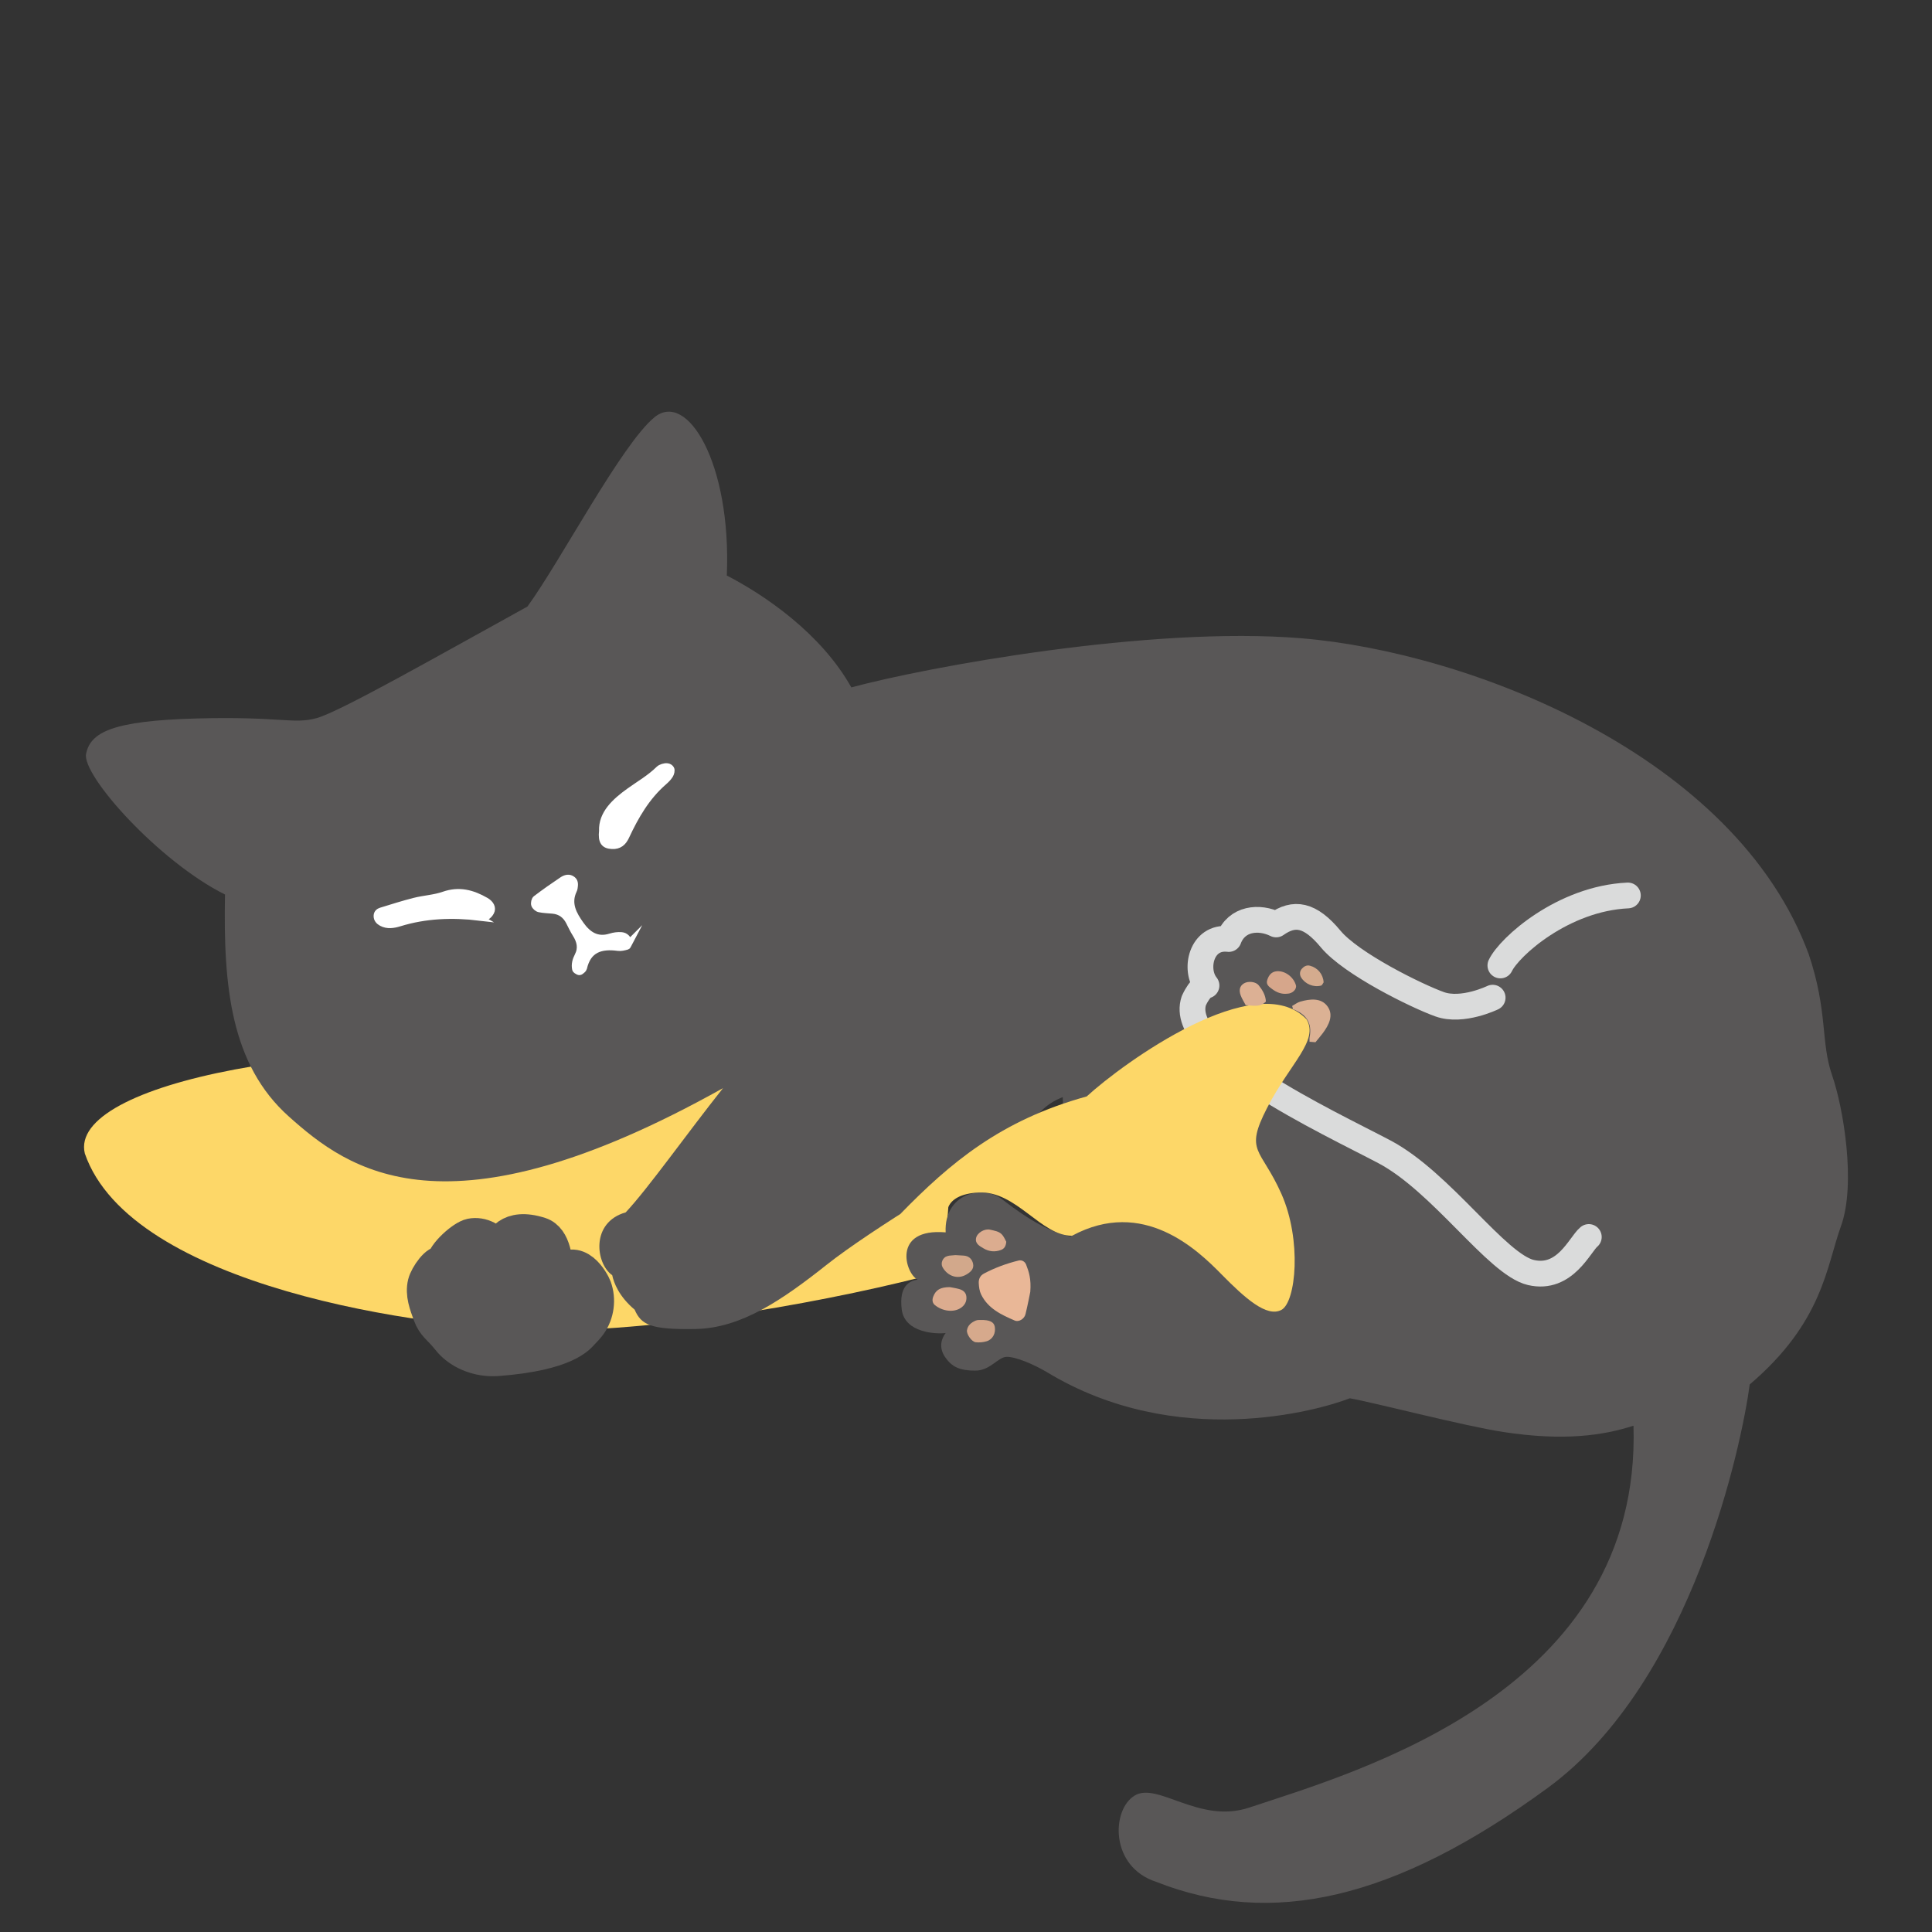 <?xml version="1.0" encoding="UTF-8"?>
<svg xmlns="http://www.w3.org/2000/svg" width="105.833mm" height="105.833mm" version="1.1" viewBox="0 0 300 300">
  <rect x="0" y="0" width="300" height="300" fill="#333333" stroke="none"/>
  <!-- Generator: Adobe Illustrator 28.7.2, SVG Export Plug-In . SVG Version: 1.2.0 Build 154)  -->
  <g>
    <g id="_レイヤー_1">
      <g>
        <path d="M-258.2-40.419c-11.7,0-23.3-.4-34.9-1.6-5.9-.6-11.9-1.4-17.6-3.1-6.8-2.1-11.8-6.3-14.1-13.2-.7-2.2-.8-4.6-.9-6.9-.8-15.1-1.9-30.1-3-45.1-.9-12.5-2.1-24.9-3.1-37.4,0-.8-.4-1.1-1.2-1.2-6.5-.5-11.8-4.8-13.3-10.8-1.6-6.4.8-13,6.4-16.4,8.6-5.3,19.9-1.3,22.2,9.8.9,4.3,0,8.2-2.7,11.7-.7.9-.3,1.3.4,1.9,5.8,4.6,11.5,9.3,17.3,13.9,3.7,3,7.5,6,11.2,9q1.3,1,2.1-.5c7.2-13.6,14.3-27.2,21.5-40.9.7-1.3,1.3-2.6,2-3.8.6-.9.5-1.4-.5-2.1-9.1-5.9-9.5-19.2-.7-25.6,9.5-6.9,22.4-1.1,24.3,10.2,1.1,6.7-1.8,12.6-7.6,15.9-1,.6-.3,1-.1,1.4,3.1,5.9,6.3,11.8,9.4,17.7,4.8,9.1,9.6,18.3,14.3,27.5.4.8.7,1.1,1.6.4,8.7-7.1,17.5-14.2,26.2-21.3.8-.7,1.7-1.4,2.5-2,.6-.4.7-.8.2-1.5-1.9-2.9-3.1-6-3-9.6.1-8.4,7-14.8,15.7-14.4,7.8.4,14,7.5,13.5,15.5-.4,6.2-4.9,13.4-13.5,14-.8,0-1,.3-1.1,1.1-.3,2.5-.4,5-.7,7.5-.2,2.4-.4,4.9-.7,7.3-.4,3-.4,6.1-.6,9.2-.5,6.7-1.1,13.4-1.7,20.2-.2,2.7-.5,5.5-.6,8.2-.5,9.3-1.2,18.5-1.9,27.8-.2,3.4-.2,6.8-1.3,10.1-1.2,3.3-3.3,5.9-5.9,8.3-4.1,3.6-9.1,4.7-14.2,5.7-7,1.4-14.1,1.8-21.2,2.3-8.3.6-16.6.8-24.8.8h.1ZM-340.1-167.019h0c-.4.7-.4,1.4-.5,2-.6,2.4.2,4.5,1.6,6.4,0,.4.3.6.5.9,2.6,2.9,7,3.7,10.5,2,3.3-1.6,5.3-5.6,4.5-9.3-.5-2.4-1.6-4.6-4.1-5.7-2-1.6-4.2-1.6-6.6-1-3,.2-4.7,2-5.9,4.5v.2ZM-186.1-171.819c-2.9.1-4.8,1.7-6,4.2-1.8,3.1-1.4,6.1.5,9,1.8,2.8,5.2,4.2,8.6,3.6,3.2-.6,6.1-3.3,6.8-6.5.9-3.7-.7-7.6-3.7-9.1-.3-.1-.6-.3-.9-.4-1.7-1.1-3.5-1.3-5.4-.7l.1-.1ZM-267.2-192.219c-1.1,3.4.2,6.2,2.4,8.7.1.2.2.4.4.5,2.9,2.8,7.1,3.4,10.6,1.6,3.6-1.8,5.8-5.8,5.1-9.7-.5-3.2-2.1-5.7-5.2-7-2.1-1.3-4.4-1.7-6.8-.8-3.5.6-6,3.2-6.6,6.7h.1ZM-263.5-166.419c-.9.4-1.1,1.4-1.5,2.2-3.8,7.7-8.1,15.2-12,22.9-2.9,5.6-5.9,11.2-8.9,16.9-.7,1.3-1.6,2.5-3.1,3h-.8c-1.1-.5-2.2-1-3.2-1.8-7.4-5.9-14.9-11.8-22.3-17.8-2.9-2.3-5.9-4.6-8.7-7.1-.5-.5-1.1-1.3-1.7-1-.5.2-.2,1.2-.2,1.8.5,5.8,1,11.6,1.5,17.4.4,4.5.7,9.1,1.1,13.6,1.3,12.7,1.9,25.4,2.8,38.2.3,4,.3,7.9.8,11.9,0,2.6,0,5.2,1.1,7.6,1.6,3.6,4.5,5.8,8.1,7.1,5,1.7,10.2,2.4,15.5,3,9,1,18,1.8,27.1,2,15.3.3,30.6,0,45.8-1.8,5-.6,10.1-1.1,14.9-2.7,6.3-2.1,9.6-6.4,9.9-12.9.4-7.9,1-15.7,1.6-23.6.7-9.5,1.2-18.9,2.1-28.4.4-4.6.8-9.2,1.2-13.8.5-5.6.9-11.3,1.4-16.9v-2.5c-1.3,1.1-2.4,2-3.4,2.9-.7.3-1.2.9-1.8,1.4-2,1.6-3.9,3.3-5.9,5-2.8,1.4-5.1,3.6-7.6,5.5-4.9,3.8-9.7,7.7-14.6,11.5-1,.8-2,1.3-3.3,1.4-.5,0-.9-.2-1.4-.3-.7-.6-1.2-1.2-1.6-2-2.6-4.8-5.2-9.7-7.8-14.5-5.9-11.5-11.8-23.1-18.1-34.3-1.3-2.2-2.3-2.3-3.9-.3-.3.5-.6,1-.9,1.5-.9,1.7-2,3.2-2.5,5.1l.3-.2Z" fill="#3b586d"/>
        <path d="M-210.7-35.519c.3-.6.9-.7,1.5-.6,5,.5,10,.6,15,1.6.7.1,1.3.4,1.8,1,.5.7.9,1.5.5,2.3-.4.9-1,1.8-2.1,1.9-4.6.5-9.2,1.2-13.8,1.7-4.9.5-9.7.8-14.6,1.5-1.6.2-3.3.2-4.9.3-4.9.2-9.8,0-14.6.3-9.8.5-19.5.2-29.3.2-3.8,0-7.7,0-11.5-.2-4.7-.4-9.4-.2-14-.8-5.6-.7-11.3-1-16.9-1.7-3-.4-6-.8-9-1.1-1.1-.1-1.9-1.1-2-2.2,0-1.8.6-2.7,2.4-3,1.9-.4,3.9-.4,5.8-.7,3.5-.5,7-.6,10.5-.9h.8c-1.1,2.8.1,4.6,3.1,4.6h69.9c6.2,0,12.5,0,18.7-.2,2.7,0,3.5-1.3,3-3.9l-.3-.1Z" fill="#ebf6f5"/>
        <path d="M-210.7-35.519c.5,2.6-.3,3.9-3,3.9-6.2.1-12.5.2-18.7.2h-69.9c-3,0-4.2-1.8-3.1-4.6,1.1-1.1,2.5-1.1,3.9-1.1h86.3c1.7,0,3.3,0,4.4,1.7l.1-.1Z" fill="#3b586d"/>
        <path d="M-349.5-124.019c0,1.8.3,3.5.9,5.1,1.2,3.6,3.7,5.7,7.5,6.2,2.2.3,3.4,1.7,2.8,3.5-.3,1-1,1.7-2.1,1.9h-.5c-5.7,1-8.5,4.4-8.7,10.2,0,.5,0,1.1-.1,1.6-.3,1.4-1.3,2.2-2.5,2.2s-2.1-.9-2.3-2.3c-.2-1.2-.3-2.3-.6-3.5-1-4.9-3.5-7.2-8.4-8-2-.3-3.1-1.3-3-2.8,0-1.3.9-2.3,2.3-2.6,1.9-.4,3.7-1,5.3-2.2,2.4-1.9,3.3-4.5,3.8-7.4.2-1.1.3-2.2.5-3.4.3-1.8,1.3-2.8,2.7-2.6,1.4.1,2.4,1.3,2.5,3v1l-.1.1ZM-356.3-109.019c1.5,1.6,2.9,3.4,4.1,5.5.5-1.1,1-1.9,1.4-2.7,1.1-1.6,2.6-2.6,4.4-3.6-2.2-1.3-3.8-2.8-5-4.8-.3-1-.7-1.9-1.1-3.3-1.1,3.5-3,6.1-6.1,7.6.7.9,1.6,1,2.3,1.3Z" fill="#3b586d"/>
        <path d="M-167.5-115.419c0-.6,0-1.2.1-1.8.2-1.3,1.2-2.1,2.3-2.1,1.2,0,2.3.8,2.5,2,.3,1.3.3,2.6.6,3.9.2,1,.4,2,.7,3,1,3.6,3.4,5.5,7.1,6.1.7.1,1.5.2,2.1.5,1,.6,1.7,1.4,1.5,2.7-.2,1.2-.9,2-2.1,2.2-.8.2-1.5.3-2.3.5-4.4,1-6.7,4.5-7.4,9.6-.1.8-.1,1.7-.3,2.5-.3,1.3-1.4,2-2.6,2-1.3,0-2-.9-2.2-2.2-.2-1.2-.2-2.3-.3-3.5-.6-4.8-3.1-7.5-7.9-8.5-.3,0-.7-.1-1-.2-1.5-.4-2.2-1.3-2.2-2.7s.9-2.5,2.3-2.6c6.1-.5,8.9-5.1,8.9-11.3l.2-.1ZM-168.2-99.919c1.6,1.4,2.6,3.2,3.5,5.2.6-1.1,1-2,1.5-2.9,1-1.3,2.2-2.5,3.7-3.2.5-.3.7-.6,0-.9-1.8-.8-2.9-2.3-4-3.8-.2-.4-.3-.8-.5-1.2s-.3-.9-.8-1c-.5,0-.6.6-.8.9-1,1.7-2,3.2-3.7,4.3-.5.3-1.4.4-1.4,1s1,.7,1.5,1h.2c.1.3.3.5.6.5l.2.1Z" fill="#3b586d"/>
        <path d="M-214.4-176.719c-1.3,0-2.2-.9-2.5-2.2-.1-.6-.2-1.3-.2-1.9-.3-2.7-2.1-4.8-4.8-5.4-.7-.2-1.4-.2-2.1-.4-1.3-.3-2.1-1.5-2.1-2.7,0-1.3.8-2.3,2.1-2.6.5-.1,1-.2,1.5-.3,3-.6,4.7-2.2,5.2-5.2.1-.8.2-1.6.3-2.5.2-1.5,1.2-2.5,2.5-2.6,1.4,0,2.5,1,2.8,2.5.1.8.2,1.6.3,2.5.4,3.1,2,4.8,5.1,5.4,1.1.2,2.3.3,3,1.3,1.3,1.7.6,3.8-1.4,4.3-.5.1-1,.2-1.5.3-3.3.6-5.2,2.6-5.4,5.9,0,.7,0,1.3-.3,1.9-.4,1-1.4,1.8-2.4,1.7h-.1ZM-214.3-185.619c.2-.1.3-.2.4-.3.5-1.2,1.3-2.1,2.4-2.9.4-.2.4-.6,0-.9-1-.8-1.7-1.8-2.4-2.7-.4-.5-.6-.7-1,0-.5,1.1-1.3,1.9-2.4,2.5-.6.3-.5.6,0,1,1,.8,2,1.6,2.6,2.8,0,.1.2.2.4.4v.1Z" fill="#3b586d"/>
        <path d="M-303.4-176.819c-1.4,0-2.2-.7-2.5-2-.1-.5-.2-.9-.2-1.4-.3-2.7-1.4-4-4-4.7-.6-.1-1.1-.3-1.5-.7-1.6-1.4-1.3-4,.6-4.9h.2c3.1-.9,4.6-2.9,4.7-6.1.1-2.3,2.4-3.4,4.3-2.2.7.4,1.1,1.1,1.2,1.9.1.7.3,1.5.4,2.2.2,1.8,1.3,3,3,3.6.6.3,1.3.5,1.9.8,1.1.5,1.6,1.5,1.5,2.7s-.7,2-1.9,2.4c-.6.2-1.2.4-1.7.6-1.9.9-3,2.3-3.2,4.6-.1,2.1-1.2,3.2-2.9,3.2h.1ZM-303.2-190.619c-.5.2-.7.6-.8.9-.4.8-1.6,1.2-1.5,2,.2.8,1.1,1.4,1.7,2.1.4.5.7.5,1.1,0,.5-.7,1.5-1.3,1.7-2.1.2-.7-1-1.2-1.4-1.9-.2-.3-.5-.6-.7-.9l-.1-.1Z" fill="#3b586d"/>
        <path d="M-291.5-179.219c1.4,0,2.6.9,2.6,2.4,0,2.3,1.1,3.7,3.1,4.7,1.8.9,1.8,3.4,0,4.3-1.8,1-2.9,2.3-3.2,4.3-.2,1.2-1.4,2-2.6,1.9-1.2,0-2.2-.8-2.3-2-.2-2.2-1.6-3.5-3.4-4.5s-1.8-3.4.1-4.3c2.1-1,2.9-2.6,3.2-4.7.2-1.4,1.2-2.2,2.5-2.2v.1ZM-291.5-171.319c-.4.4-1.1.6-1.1,1.2,0,.7.7,1.3,1.2,1.4.5,0,1-.7,1.1-1.2,0-.6-.6-.9-1.2-1.3v-.1Z" fill="#3b586d"/>
        <path d="M-337.6-69.619c0,2-4.5,5-6.3,4.3-1.8-.6-2.4-2.7-1.1-4.1,1.1-1.2,2.4-2.1,3.9-2.7,1.7-.7,3.5.7,3.5,2.5Z" fill="#3b586d"/>
        <path d="M-172.2-61.119c0,1.9-1.9,3.2-3.5,2.3-1.3-.7-2.6-1.4-3.7-2.4-1.4-1.3-1.1-3.2.4-4.1.5-.3,1-.4,1.5-.2,1.7.7,3.2,1.5,4.6,2.7.5.4.8,1,.8,1.7h-.1Z" fill="#3b586d"/>
        <path d="M-342.8-83.519c1.8.8,3.9,1.5,5.2,3.4.5.7.4,1.6-.2,2.3-.6.8-1.4,1.4-2.3,1.2-1.9-.4-3.7-1.4-5-2.9-.7-.8-.4-1.7,0-2.6.4-.9,1.2-1.3,2.3-1.4Z" fill="#3b586d"/>
        <path d="M-177.4-70.219c-1.5,0-2.3-.6-2.8-1.7-.4-1.1-.1-2.1.8-2.8,1-.8,2.1-1.5,3.2-2.2,1.2-.7,2.4-.4,3.2.7.8,1,.7,2.4-.3,3.3-1.3,1.2-2.6,2.2-4.1,2.6v.1Z" fill="#3b586d"/>
        <path d="M-215.6-150.819c-1.9,0-3.4-1.5-3.4-3.4s1.4-3.5,3.3-3.5c1.8,0,3.5,1.6,3.5,3.3,0,2-1.5,3.5-3.4,3.5v.1Z" fill="#3b586d"/>
        <path d="M-220.8-169.619c0,1.8-1.7,3.4-3.6,3.4-1.8,0-3.2-1.7-3.2-3.6,0-1.8,1.6-3.3,3.4-3.3,1.9,0,3.5,1.7,3.5,3.6l-.1-.1Z" fill="#3b586d"/>
        <path d="M-228.7-121.919c.5,0,.9.2,1.4.3v1.3c0,1.7,2.1,3,3.6,2.2.7-.3,1.3-.8,1.8-1.2,3.5-2.8,7-5.7,10.5-8.5,2.9-2.4,5.9-4.7,8.8-7.1,2.3-2.1,2.3-2.4.8-5v-.1c2-1.7,3.9-3.3,5.9-5,.6-.5,1.1-1.1,1.8-1.4,0,.9-.4,1.7-.5,2.7-.3,3-.8,6-1.2,9s-1,6-1.1,9c-.2,3.5-1,6.9-1.2,10.3-.2,3.2-.7,6.4-.9,9.6-.2,2.1-.4,4.1-.6,6.2-.3,4.1-.8,8.2-1.2,12.3-.2,1.7-.3,3.4-.4,5-.3,2.8-.7,5.7-.8,8.5,0,1.7-.4,3.4-1,4.8-1.9,4.3-4.9,7.9-9.2,10.1-3.5,1.8-7.3,2.7-11.1,3.5-6,1.2-12.1,1.8-18.2,2.3-1.7.1-3.5,0-5.2.3-3.5.5-6.9,0-10.4.4-2.4.2-4.9-.2-7.4-.2-4.3,0-8.6-.2-12.9-.5-5.4-.4-10.9-.9-16.3-1.8-6-1-12-2-17.6-4.8-2.6-1.3-4.9-2.9-6.8-5.1-.4-.5-.7-1.1-1.3-1.4-.5-3.9-.5-7.9-.8-11.9-.9-12.7-1.5-25.5-2.8-38.2-.5-4.5-.8-9.1-1.1-13.6-.5-5.8-1-11.6-1.5-17.4,0-.6-.4-1.6.2-1.8.6-.3,1.2.5,1.7,1,2.8,2.5,5.8,4.8,8.7,7.1-2.1,2.2-2,3.5.5,5.4.9.6,1.7,1.3,2.6,2,5.9,4.8,11.8,9.7,17.7,14.6,1.1.9,2.2,1.2,3.5.5,1.3-.6,1.3-1.8,1.2-2.9h.8c.1.6.3,1.3.7,1.8,1.4,1.8,3.9,1.3,5.2-1,2.6-4.8,5.1-9.7,7.7-14.5,2.7-5.1,5.4-10.1,8.1-15.2,2.1-4,4.2-7.9,6.2-11.9.9-1.8.3-3.4-1.3-3.8-.4,0-.8,0-1.1-.2.5-1.9,1.6-3.4,2.5-5.1.3-.5.6-1,.9-1.5.2,0,.4.1.4.4.3,1.4.9,2.6,1.5,3.9,1.5,3.2,3,6.3,4.6,9.5,1,2.1,2,4.1,3,6.2,1.5,2.9,3,5.8,4.4,8.7,1.9,3.8,3.6,7.6,5.5,11.3,2,3.8,3.9,7.6,5.9,11.5.5,1,1,2.2,2.1,2.8,2,1.1,3.8-.3,3.9-3l-.2-.4ZM-244.7-76.619v-1.3c-.2-1.8-1.2-2.8-2.7-2.7-1.5,0-2.4,1-2.5,2.8,0,.9,0,1.8-.2,2.7-.2,1.6-1.2,2.7-2.6,2.9-1.6.3-2.1-.8-2.6-2-.5-1.1-1.3-2-2.6-2-1.6,0-2.3.9-2.8,2.1-.5,1.2-1.2,2-2.6,1.8-1.1-.1-2.2-1.3-2.5-2.7-.2-1-.2-2-.2-3,0-1.6-1-2.6-2.4-2.7-1.4-.1-2.5.7-2.7,2.2-.5,2.7-.2,5.2,1.3,7.6,2.5,4,7.4,5.1,11.3,2.4.6-.4.9-.1,1.3.2,2.2,1.6,4.6,1.7,7.1.9,3.6-1.3,5.6-4.6,5.6-9.2h-.2ZM-257.9-139.519c-5.1,0-8.9,3.7-8.9,8.7,0,4.7,3.9,8.6,8.6,8.6,4.9,0,8.8-3.8,8.8-8.6,0-4.9-3.7-8.7-8.5-8.7h0ZM-296.6-76.419c-5.4-.5-8,4-7.9,7.3,0,4.6,3.4,7.4,8.1,7.5,4.5,0,7.4-3,7.5-7.5,0-3.4-2.7-8-7.7-7.4v.1ZM-211.7-69.019c.2-4.4-3.1-7.8-8.2-7.6-3.9.2-7.3,3.5-7.3,7.6,0,4.3,3.4,7.4,7.3,7.5,4.7.1,8.4-3.5,8.1-7.5h.1ZM-282.3-82.619c0-3.9-2.6-6.7-6.3-6.7-3.8,0-6.7,2.9-6.7,6.7,0,3.5,3,6.4,6.6,6.4,3.7,0,6.4-2.7,6.4-6.4ZM-233.9-82.619c0,3.6,2.9,6.5,6.6,6.5,3.4,0,6.4-3.1,6.4-6.6,0-3.6-2.9-6.6-6.4-6.6-3.8,0-6.6,2.9-6.6,6.7h0ZM-313.1-101.019c3.2,0,6-2.5,6.1-5.6,0-3-2.6-5.8-5.6-5.8-3.2,0-5.8,2.7-5.9,6.1,0,2.8,2.5,5.3,5.4,5.4v-.1ZM-305.4-94.019c0-1.8-1.5-3.3-3.1-3.3s-3.3,1.7-3.4,3.2c0,1.7,1.5,3.2,3.3,3.2,1.7,0,3.2-1.4,3.2-3.1h0ZM-319.1-133.019c1,0,1.9-.9,1.9-1.8,0-1-1-1.9-2-1.8-1,0-1.8.9-1.8,1.9,0,1.1.8,1.8,1.9,1.7h0ZM-313.8-129.219c0-.8-.6-1.3-1.6-1.3-1.2,0-1.9.6-2,1.6,0,1,.6,1.8,1.6,1.8,1.1,0,1.9-.7,1.9-2l.1-.1ZM-314.8-97.119c0-.9-.3-1.5-1.4-1.5s-1.7.6-1.7,1.7c0,1,.5,1.6,1.5,1.7,1,0,1.6-.7,1.6-1.9Z" fill="#fddb77"/>
        <path d="M-319.5-66.219c.6.3.9.9,1.3,1.4,1.9,2.2,4.3,3.8,6.8,5.1,5.5,2.8,11.6,3.7,17.6,4.8,5.4.9,10.8,1.4,16.3,1.8,4.3.3,8.6.5,12.9.5,2.5,0,4.9.4,7.4.2,3.5-.3,7,0,10.4-.4,1.7-.2,3.5-.1,5.2-.3,6.1-.4,12.2-1.1,18.2-2.3,3.8-.8,7.6-1.7,11.1-3.5,4.3-2.2,7.3-5.8,9.2-10.1.6-1.4,1-3.1,1-4.8.1-2.8.5-5.7.8-8.5.2-1.7.3-3.4.4-5,.4-4.1.9-8.2,1.2-12.3.2-2.1.5-4.1.6-6.2.2-3.2.7-6.4.9-9.6.2-3.5,1-6.8,1.2-10.3.1-3,.7-6,1.1-9,.4-3,.9-6,1.2-9,0-.9.5-1.8.5-2.7,1.1-.9,2.1-1.8,3.4-2.9v2.5c-.4,5.6-.9,11.3-1.4,16.9-.4,4.6-.8,9.2-1.2,13.8-.9,9.4-1.4,18.9-2.1,28.4-.6,7.9-1.2,15.7-1.6,23.6-.3,6.6-3.6,10.9-9.9,12.9-4.8,1.6-9.9,2.1-14.9,2.7-15.2,1.8-30.5,2.1-45.8,1.8-9.1-.2-18.1-1-27.1-2-5.2-.6-10.5-1.2-15.5-3-3.6-1.3-6.6-3.4-8.1-7.1-1-2.4-1.2-5-1.1-7.6v.2Z" fill="#f8c067"/>
        <path d="M-228.7-121.919c0,2.7-1.9,4.2-3.9,3-1.1-.6-1.5-1.8-2.1-2.8-2-3.8-3.9-7.7-5.9-11.5-2-3.7-3.7-7.5-5.5-11.3-1.4-2.9-3-5.8-4.4-8.7-1-2.1-2-4.1-3-6.2-1.5-3.2-3.1-6.3-4.6-9.5-.6-1.3-1.3-2.5-1.5-3.9,0-.3-.2-.4-.4-.4,1.6-2,2.6-1.9,3.9.3,6.4,11.3,12.2,22.8,18.1,34.3,2.5,4.9,5.2,9.7,7.8,14.5.4.8,1,1.4,1.6,2l-.1.2Z" fill="#f8c067"/>
        <path d="M-264.8-183.519c-2.3-2.5-3.5-5.3-2.4-8.7.4.2.5.6.8.9,2.1,2.6,4.7,2.8,7.1.4,2.2-2.3,2.1-5.2-.3-7.2-.3-.3-.8-.3-1-.8,2.4-.9,4.7-.5,6.8.8.6.9,1.5,1.8,1.7,2.8,1.1,4.2-.2,7.5-3.7,10-2.4,1.7-5.1,1.6-7.9,1.4-.5,0-.8,0-1.1.3v.1Z" fill="#fddb77"/>
        <path d="M-334.2-171.719c2.3-.5,4.6-.5,6.6,1,.3,1.2,1.3,2.2,1.3,3.5,0,2.1-.5,3.9-1.9,5.6-1.9,2.3-4.3,3.3-7.2,3.6-1.3.1-2.4-.5-3.7-.5-1.4-1.9-2.2-3.9-1.6-6.4.2-.6.2-1.4.5-1.9.2.7.1,1.5.5,2.1,1.2,1.8,3.2,2.3,5.1,1.5s3.1-3.2,2.8-5.1c-.3-1.6-1.5-2.3-2.5-3.3l.1-.1Z" fill="#fddb77"/>
        <path d="M-191.5-158.619c-1.9-2.9-2.3-5.9-.5-9,.2.2.2.4.3.7.3,2,1.8,3.6,3.4,3.8,1.9.2,4.1-1,4.7-2.8.5-1.5.5-4-1.5-5.1-.4-.2-.6-.6-1-.8,1.9-.5,3.7-.3,5.4.7.3.2.6.3.9.4-.3.5-.2.8.2,1.3,1,1.4,1.3,3.1.8,4.7-1.1,3.6-4.2,6.5-8.4,6.5-1.5,0-2.9,0-4.3-.5v.1Z" fill="#fddb77"/>
        <path d="M-264.8-183.519c.3-.4.6-.3,1.1-.3,2.7.2,5.5.2,7.9-1.4,3.6-2.5,4.9-5.8,3.7-10-.3-1-1.1-1.9-1.7-2.8,3.1,1.3,4.7,3.8,5.2,7,.7,3.9-1.5,7.9-5.1,9.7-3.6,1.8-7.7,1.2-10.6-1.6-.2-.1-.3-.3-.4-.5l-.1-.1Z" fill="#f8c067"/>
        <path d="M-339.1-158.619c1.2,0,2.4.7,3.7.5,2.9-.3,5.3-1.3,7.2-3.6,1.4-1.7,2-3.5,1.9-5.6,0-1.3-.9-2.3-1.3-3.5,2.5,1.1,3.6,3.3,4.1,5.7.8,3.7-1.3,7.7-4.5,9.3-3.5,1.7-7.9.9-10.5-2-.2-.3-.5-.5-.5-.9l-.1.1Z" fill="#f8c067"/>
        <path d="M-191.5-158.619c1.4.4,2.9.5,4.3.5,4.2,0,7.3-2.9,8.4-6.5.5-1.6.2-3.3-.8-4.7-.3-.4-.5-.8-.2-1.3,3,1.4,4.5,5.4,3.7,9.1-.7,3.2-3.6,5.9-6.8,6.5-3.5.6-6.9-.8-8.6-3.6h0Z" fill="#f8c067"/>
        <path d="M-340.1-167.219v.2h0v-.2Z" fill="#fddb77"/>
        <path d="M-351.4-114.719c1.2,1.9,2.8,3.5,5,4.8-1.8,1.1-3.3,2.1-4.4,3.6-1.2-1.4-2.6-2.7-4.5-3.2,0,0,0-.2.1-.2,1.6-1.1,3-2.3,3.2-4.4,0-.2.3-.4.5-.6h.1Z" fill="#fddb77"/>
        <path d="M-351.4-114.719c-.2.2-.5.4-.5.6-.2,2.1-1.6,3.4-3.2,4.4,0,0,0,.1-.1.2-.4,0-.8,0-1,.5-.8-.4-1.7-.5-2.3-1.3,3.1-1.6,5-4.1,6.1-7.6.4,1.3.8,2.3,1.1,3.3l-.1-.1Z" fill="#ebf6f5"/>
        <path d="M-356.3-109.019c.2-.4.6-.4,1-.5,1.9.5,3.3,1.8,4.5,3.2-.4.8-.8,1.7-1.4,2.7-1.2-2.1-2.6-3.9-4.1-5.5v.1Z" fill="#f8c067"/>
        <path d="M-163.5-105.519c1.1,1.5,2.3,3,4,3.8.6.3.5.6,0,.9-1.5.8-2.6,1.9-3.7,3.2-1-1.6-2.7-2.3-4.2-3.3,1.8-1.1,3.2-2.6,4-4.6h-.1Z" fill="#fddb77"/>
        <path d="M-163.5-105.519c-.8,2-2.2,3.5-4,4.6-.2,0-.5,0-.7.1-.3,0-.5,0-.6.3h-.2c-.5-.3-1.5-.4-1.5-1s.9-.7,1.4-1c1.7-1.1,2.7-2.6,3.7-4.3.2-.3.2-1,.8-.9.5,0,.6.6.8,1s.3.8.5,1.2h-.2Z" fill="#ebf6f5"/>
        <path d="M-168.2-100.819c.2,0,.5,0,.7-.1,1.5.9,3.2,1.7,4.2,3.3-.5.9-.9,1.8-1.5,2.9-.9-2.1-1.9-3.8-3.5-5.2v-.8l.1-.1Z" fill="#f8c067"/>
        <path d="M-168.2-100.819v.8c-.3,0-.5-.2-.6-.5.1-.2.3-.3.6-.3Z" fill="#fddb77"/>
        <path d="M-214.3-185.619c-.2-.2-.3-.3-.4-.4-.6-1.2-1.6-2-2.6-2.8-.4-.3-.6-.6,0-1,1.1-.6,1.9-1.4,2.4-2.5.3-.7.6-.5,1,0,.7,1,1.4,2,2.4,2.7.4.3.4.6,0,.9-1.1.7-1.9,1.7-2.4,2.9,0,.1-.2.2-.4.3v-.1Z" fill="#fddb77"/>
        <path d="M-303.2-190.619c.2.3.5.6.7.9.4.7,1.6,1.2,1.4,1.9-.2.8-1.1,1.4-1.7,2.1-.4.5-.6.6-1.1,0-.6-.7-1.5-1.3-1.7-2.1-.2-.8,1.1-1.2,1.5-2,.2-.3.4-.7.8-.9l.1.1Z" fill="#fddb77"/>
        <path d="M-291.5-171.319c.6.4,1.3.7,1.2,1.3,0,.5-.6,1.3-1.1,1.2-.5,0-1.2-.7-1.2-1.4,0-.6.7-.8,1.1-1.2v.1Z" fill="#fddb77"/>
        <path d="M-244.7-76.619c0,4.6-2,7.9-5.6,9.2-2.5.9-4.9.8-7.1-.9-.4-.3-.7-.6-1.3-.2-3.9,2.7-8.8,1.7-11.3-2.4-1.5-2.3-1.8-4.9-1.3-7.6.3-1.5,1.4-2.4,2.7-2.2,1.4.1,2.4,1.2,2.4,2.7,0,1,0,2,.2,3,.3,1.4,1.4,2.5,2.5,2.7,1.4.2,2.2-.6,2.6-1.8.5-1.3,1.2-2.2,2.8-2.1,1.4,0,2.1.9,2.6,2,.5,1.2,1.1,2.2,2.6,2,1.3-.2,2.4-1.3,2.6-2.9.1-.9.1-1.8.2-2.7.1-1.7,1-2.7,2.5-2.8,1.6,0,2.6,1,2.7,2.7v1.3h.2Z" fill="#3b586d"/>
        <path d="M-257.9-139.519c4.8,0,8.5,3.8,8.5,8.7,0,4.8-3.9,8.6-8.8,8.6-4.7,0-8.6-3.9-8.6-8.6,0-4.9,3.8-8.7,8.9-8.7h0ZM-258.9-133.919c-2.4,0-3.6,2.9-2.1,4.3,1,1.7,2.7,2.2,4.3,1.5s2.4-2.2,1.9-3.6c-.5-1.7-2.2-2.6-4.2-2.2h.1Z" fill="#3b586d"/>
        <path d="M-296.6-76.419c5-.6,7.8,3.9,7.7,7.4-.1,4.5-3,7.5-7.5,7.5-4.7,0-8.1-2.9-8.1-7.5,0-3.3,2.6-7.8,7.9-7.3v-.1Z" fill="#fdbdbb"/>
        <path d="M-211.7-69.019c.3,3.9-3.5,7.6-8.1,7.5-3.9-.1-7.3-3.2-7.3-7.5,0-4.1,3.4-7.4,7.3-7.6,5.1-.2,8.4,3.2,8.2,7.6h-.1Z" fill="#fdbdbb"/>
        <path d="M-282.3-82.619c0,3.7-2.7,6.4-6.4,6.4-3.5,0-6.6-3-6.6-6.4,0-3.8,2.9-6.7,6.7-6.7,3.7,0,6.3,2.8,6.3,6.7Z" fill="#3b586d"/>
        <path d="M-233.9-82.619c0-3.8,2.8-6.7,6.6-6.7,3.5,0,6.4,2.9,6.4,6.6,0,3.6-2.9,6.6-6.4,6.6-3.7,0-6.6-2.9-6.6-6.5h0Z" fill="#3b586d"/>
        <path d="M-314.8-97.119c0,1.2-.6,1.9-1.6,1.9s-1.6-.6-1.5-1.7c0-1.1.6-1.7,1.7-1.7s1.5.6,1.4,1.5Z" fill="#ebf6f5"/>
        <path d="M-258.9-133.919c1.9-.4,3.6.5,4.2,2.2.4,1.4-.4,2.9-1.9,3.6-1.7.8-3.3.2-4.3-1.4.5,0,1.1-.2,1.6-.2,1.4-.2,2.1-1.7,1.4-2.9-.3-.4-.6-.8-1-1.2v-.1Z" fill="#f8c067"/>
        <path d="M-258.9-133.919c.3.4.7.7,1,1.2.7,1.2,0,2.7-1.4,2.9-.5,0-1.1.2-1.6.2-1.5-1.5-.3-4.3,2.1-4.3h-.1Z" fill="#ebf6f5"/>
      </g>
    </g>
    <g id="_レイヤー_2" data-name="レイヤー_2">
      <path d="M-293.27,92.492c-2.535-12.36-14.678-20.869-22.146-24.736.73-17.379-6.134-28.771-11.247-24.563s-14.604,22.373-19.715,29.383c-13.896,7.668-29.113,16.333-32.737,17.325s-5.597-.303-18.672.054c-13.075.358-16.447,2.15-17.123,5.493s11.345,16.755,21.573,21.842c-.273,14.238.871,26.406,9.936,34.494,9.545,8.518,25.486,20.667,72.805-7.546" fill="none" stroke="#c79f62" stroke-linecap="round" stroke-linejoin="round" stroke-width="5"/>
      <path d="M-296.367,84.6c6.939-2.559,44.216-9.252,70.198-7.097,25.982,2.155,67.362,18.057,78.766,49.101,2.973,8.888,1.828,13.625,3.604,18.719,1.776,5.095,3.748,16.943,1.393,23.451s-3.082,13.642-15.753,23.767" fill="none" stroke="#c79f62" stroke-linecap="round" stroke-linejoin="round" stroke-width="5"/>
      <path d="M-156.44,192.093c0,10.316-6.066,46.244-31.496,63.915-24.36,16.928-42.98,21.615-60.767,14.605-7.272-2.337-6.997-11.203-3.402-13.4s9.285,2.957,17.792,1.862c23.476-3.023,61.731-29.136,59.671-59.94" fill="none" stroke="#c79f62" stroke-linecap="round" stroke-linejoin="round" stroke-width="5"/>
      <path d="M-253.552,173.31c1.172.767,3.692,1.503,4.513,1.463" fill="none" stroke="#c79f62" stroke-linecap="round" stroke-linejoin="round" stroke-width="3.359"/>
      <path d="M-260.401,147.64c-6.775,2.782-9.916,3.328-14.433,5.809s-17.82,15.719-24.756,21.22c-6.936,5.501-13.31,9.851-20.332,9.98s-8.472-.648-9.494-2.998c-2.46-2.078-3.238-4.189-3.481-5.351-2.586-1.815-3.383-8.21,2.093-9.761,4.527-4.837,13.947-13.858,20.666-21.323" fill="none" stroke="#c79f62" stroke-linecap="round" stroke-linejoin="round" stroke-width="5"/>
      <path d="M-174.13,198.604c-3.638-.429-14.542,2.721-20.713,2.146-6.171-.575-19.914-4.541-23.837-5.237-4.727,1.859-26.853,8.194-47.062-4.074-2.026-1.205-4.879-2.41-6.246-2.355s-2.504,2.136-4.865,2.136-3.624-.551-4.69-2.138-.446-2.982.108-3.7c-1.383.18-6.365.031-6.821-3.67s1.265-4.429,2.47-4.635c-1.905-.863-4.059-8.038,4.351-7.326-.28-6.026,5.723-7.507,8.793-5.114,4.381,3.415,7.777,5.168,10.68,5.771" fill="none" stroke="#c79f62" stroke-linecap="round" stroke-linejoin="round" stroke-width="5"/>
      <g>
        <path d="M146.497,197.434c-16.372,4.427-43.141,9.305-61.904,9.115-18.763-.19-64.282-6.785-71.421-27.433-2.641-10.858,37.714-18.985,80.773-14.789,43.059,4.196,54.735,4.344,54.735,4.344" fill="#fdd768"/>
        <path d="M268.931,214.827l-.019.007c.002-.006.004-.012.007-.017l.012.01ZM284.478,166.933c-1.776-5.094-.63-9.831-3.604-18.719-11.404-31.043-52.784-46.945-78.766-49.101-23.477-1.947-58.297,4.481-69.914,7.627-4.707-8.404-13.458-14.332-19.334-17.374.73-17.379-6.134-28.771-11.246-24.563s-14.604,22.373-19.715,29.383c-13.896,7.668-29.113,16.333-32.737,17.325-3.623.992-5.597-.303-18.672.054s-16.447,2.15-17.123,5.493c-.677,3.342,11.345,16.755,21.573,21.842-.273,14.238.871,26.406,9.936,34.494,9.171,8.183,24.262,19.698,67.397-4.431-5.636,7.093-11.604,15.547-15.112,19.294-5.477,1.551-4.679,7.946-2.093,9.761.243,1.162,1.021,3.273,3.481,5.35,1.022,2.35,2.472,3.127,9.494,2.998,7.022-.129,13.396-4.479,20.332-9.98,6.936-5.501,23.106-15.158,27.623-17.639,3.911-2.148,3.927-6.429,9.025-8.382l.781,20.544.51,1.11c-2.903-.602-6.298-2.356-10.68-5.771-3.07-2.393-9.073-.913-8.793,5.114-8.41-.712-6.255,6.463-4.351,7.326-1.205.206-2.926.935-2.47,4.635.456,3.701,5.438,3.849,6.821,3.67-.554.718-1.174,2.114-.108,3.7,1.066,1.586,2.329,2.138,4.69,2.138s3.499-2.081,4.865-2.136,4.22,1.15,6.246,2.355c20.209,12.268,42.335,5.933,47.062,4.074,3.924.697,17.711,4.301,23.837,5.237,9.431,1.442,15.532.537,20.216-.978,1.26,41.341-42.893,53.718-59.687,59.305-7.773,2.586-14.197-4.059-17.792-1.862-3.595,2.197-3.87,11.063,3.402,13.4,17.788,7.01,36.834,2.921,60.767-14.605,22.577-16.532,30.211-53.881,31.355-62.642,11.391-9.686,11.904-18.318,14.175-24.593,2.355-6.508.383-18.356-1.393-23.451Z" fill="#595757"/>
        <path d="M66.638,204.23c.604,1.649,1.542,2.102,2.637,3.475.361.453.739.897,1.174,1.281,1.814,1.604,4.375,2.373,6.789,2.19,10.742-.812,12.699-3.536,13.235-4.092.429-.444.859-.89,1.218-1.393,1.189-1.665,1.491-3.927.779-5.846-.285-.768-2.793-5.583-6.025-2.022.07-1.741-.175-5.561-2.555-6.323-4.971-1.593-6.247,1.327-6.6,2.411-.605-1.605-2.503-2.55-4.184-2.206-1.335.273-4.331,2.979-4.424,4.361-.783-.567-2.571,1.954-2.875,3.198-.413,1.694.238,3.35.83,4.966Z" fill="#595757" stroke="#595757" stroke-linecap="round" stroke-linejoin="round" stroke-width="5"/>
        <path d="M246.71,192.08c-1.389,1.146-3.673,6.746-8.987,5.515-5.315-1.231-13.864-14.056-22.775-18.756s-32.248-15.437-29.57-23.454c1.091-2.344,1.967-2.354,1.967-2.354-1.979-2.437-.839-7.737,3.451-7.223,1.209-3.231,4.736-3.574,7.361-2.26,2.803-1.976,5.254-1.614,8.467,2.26s13.395,8.869,16.925,10.133,8.229-1.022,8.229-1.022" fill="none" stroke="#dadbdb" stroke-linecap="round" stroke-linejoin="round" stroke-width="4"/>
        <path d="M232.978,149.917c1.388-2.899,9.721-10.405,19.797-10.87" fill="none" stroke="#dadbdb" stroke-linecap="round" stroke-linejoin="round" stroke-width="4"/>
        <path d="M139.8,188.509c7.701-7.896,15.567-14.571,28.943-18.255,5.692-5.22,26.318-20.168,34.144-11.97,1.937,3.314-2.564,6.815-6.132,13.75-3.568,6.935-.982,6.152,2.216,13.334,3.198,7.182,2.279,16.838,0,18.035s-5.639-1.81-9.324-5.555c-3.684-3.745-12.12-11.919-23.175-5.963-4.836.038-8.652-7.007-14.496-6.715-5.866.293-4.924,3.995-4.924,3.995l-.384-2.915-3.429.967-3.439,1.293Z" fill="#fdd768"/>
        <g>
          <path d="M203.344,161.762c.003-.236-.029-.478.015-.706.434-2.244-.571-3.614-2.621-4.359.011-.171-.024-.332-.107-.482.412-.229.8-.543,1.242-.672,1.537-.45,3.275-.639,4.264.73.994,1.376.202,2.913-.757,4.188-.355.472-.744.919-1.118,1.377-.306-.025-.611-.051-.917-.076Z" fill="#dbb194"/>
          <path d="M199.868,154.304c-.858.097-1.628-.196-2.322-.717-.472-.355-1.009-.687-.765-1.432.242-.737.662-1.279,1.497-1.343,1.25-.096,2.572.877,2.948,2.156.183.622-.523,1.332-1.358,1.336Z" fill="#d6a68b"/>
          <path d="M196.567,155.513c-.903.963-2.046.612-3.133.572-.269-.517-.598-1.011-.793-1.554-.253-.705-.195-1.414.531-1.839.68-.398,1.834-.254,2.273.298.585.735,1.077,1.536,1.122,2.523Z" fill="#dcb094"/>
          <path d="M205.531,152.542c-.129.173-.23.456-.394.499-1.171.308-2.461-.227-3.094-1.256-.282-.459-.215-.986.097-1.347.295-.341.727-.626,1.275-.482,1.21.319,2.049,1.334,2.116,2.586Z" fill="#d4ab8e"/>
          <path d="M159.98,200.606c-.139.663-.4,2.071-.742,3.46-.181.732-1.026,1.264-1.679.983-2.085-.898-4.162-1.869-5.222-4.069-.251-.521-.328-1.156-.357-1.746-.03-.615.215-1.165.816-1.482,1.704-.898,3.501-1.558,5.366-2.016.496-.122.984.146,1.172.628.436,1.115.809,2.257.647,4.243Z" fill="#e9b797"/>
          <path d="M147.493,199.865c.218.043.807.128,1.379.279.597.158,1.102.481,1.183,1.161.095.787-.267,1.408-.903,1.814-1.109.709-2.816.495-3.996-.48-.414-.342-.419-.851-.241-1.31.398-1.028,1.084-1.462,2.577-1.464Z" fill="#dcac8f"/>
          <path d="M148.357,194.892c.51.031.869.057,1.228.073.83.037,1.352.506,1.515,1.268.181.844-.452,1.334-1.063,1.689-1.326.769-2.872.259-3.671-1.134-.362-.631.021-1.553.72-1.734.116-.03.232-.071.35-.083.356-.037.713-.062.921-.079Z" fill="#d2a88b"/>
          <path d="M152.247,204.967c1.453-.036,2.099.32,2.224,1.062.167.99-.316,1.948-1.251,2.236-.54.166-1.152.221-1.713.158-.628-.071-1.445-1.244-1.355-1.86.112-.769.684-1.212,1.341-1.498.306-.134.689-.091.754-.098Z" fill="#d6a98c"/>
          <path d="M156.254,192.82c-.062.744-.35,1.095-.82,1.273-.944.357-1.874.258-2.727-.255-.588-.354-1.308-.711-1.146-1.578.155-.831,1.327-1.525,2.196-1.313.677.165,1.434.242,1.907.842.281.357.458.795.59,1.032Z" fill="#dbac8f"/>
        </g>
        <path d="M74.456,142.456c-4.187-.496-8.329-.362-12.403.891-.926.285-1.902.451-2.808-.039-.401-.217-.765-.576-.727-1.139.029-.422.315-.64.656-.745,1.72-.525,3.434-1.078,5.177-1.518,1.507-.38,3.108-.452,4.562-.962,2.395-.839,4.48-.265,6.533.919.791.456,1.116,1.14.795,1.749-.374.709-.971,1.032-1.787.842Z" fill="#fff" stroke="#fff" stroke-miterlimit="10"/>
        <path d="M97.683,146.404c-.103.192-.171.516-.321.559-.446.129-.937.253-1.386.192-2.637-.358-4.665.233-5.331,3.176-.045.198-.293.364-.473.512-.078.064-.253.098-.335.054-.187-.101-.455-.234-.492-.398-.164-.729.032-1.43.367-2.074.627-1.207.361-2.292-.323-3.374-.381-.603-.686-1.256-1.011-1.893-.527-1.036-1.34-1.66-2.511-1.779-.713-.072-1.439-.078-2.134-.227-.295-.063-.656-.377-.748-.656-.089-.27.02-.785.23-.944,1.325-1.005,2.689-1.962,4.071-2.889.498-.334,1.103-.527,1.647-.07.418.351.323.861.255,1.334-.017.116-.062.231-.113.338-.966,2.052-.007,3.727,1.12,5.31,1.103,1.55,2.507,2.522,4.571,1.88.552-.172,1.17-.265,1.74-.212.622.058,1.051.5,1.176,1.162Z" fill="#fff" stroke="#fff" stroke-miterlimit="10"/>
        <path d="M93.521,129.032c-.113-2.68,1.963-4.574,4.206-6.183,1.545-1.108,3.202-2.054,4.569-3.405.162-.16.398-.272.62-.342.476-.15,1.013-.16,1.28.288.132.222.007.704-.157.973-.245.399-.599.748-.957,1.059-2.67,2.323-4.39,5.302-5.858,8.453-.446.957-1.077,1.521-2.203,1.462-1.188-.062-1.689-.609-1.5-2.305Z" fill="#fff" stroke="#fff" stroke-miterlimit="10"/>
      </g>
      <path d="M-328.521,180.537c.584-1.343,2.373-2.708,4.272-3.461" fill="#595757" stroke="#c79f62" stroke-linecap="round" stroke-linejoin="round" stroke-width="2.239"/>
      <path d="M-332.111,174.457c.494-1.343,2.008-2.708,3.615-3.461" fill="#595757" stroke="#c79f62" stroke-linecap="round" stroke-linejoin="round" stroke-width="2.239"/>
    </g>
  </g>
</svg>